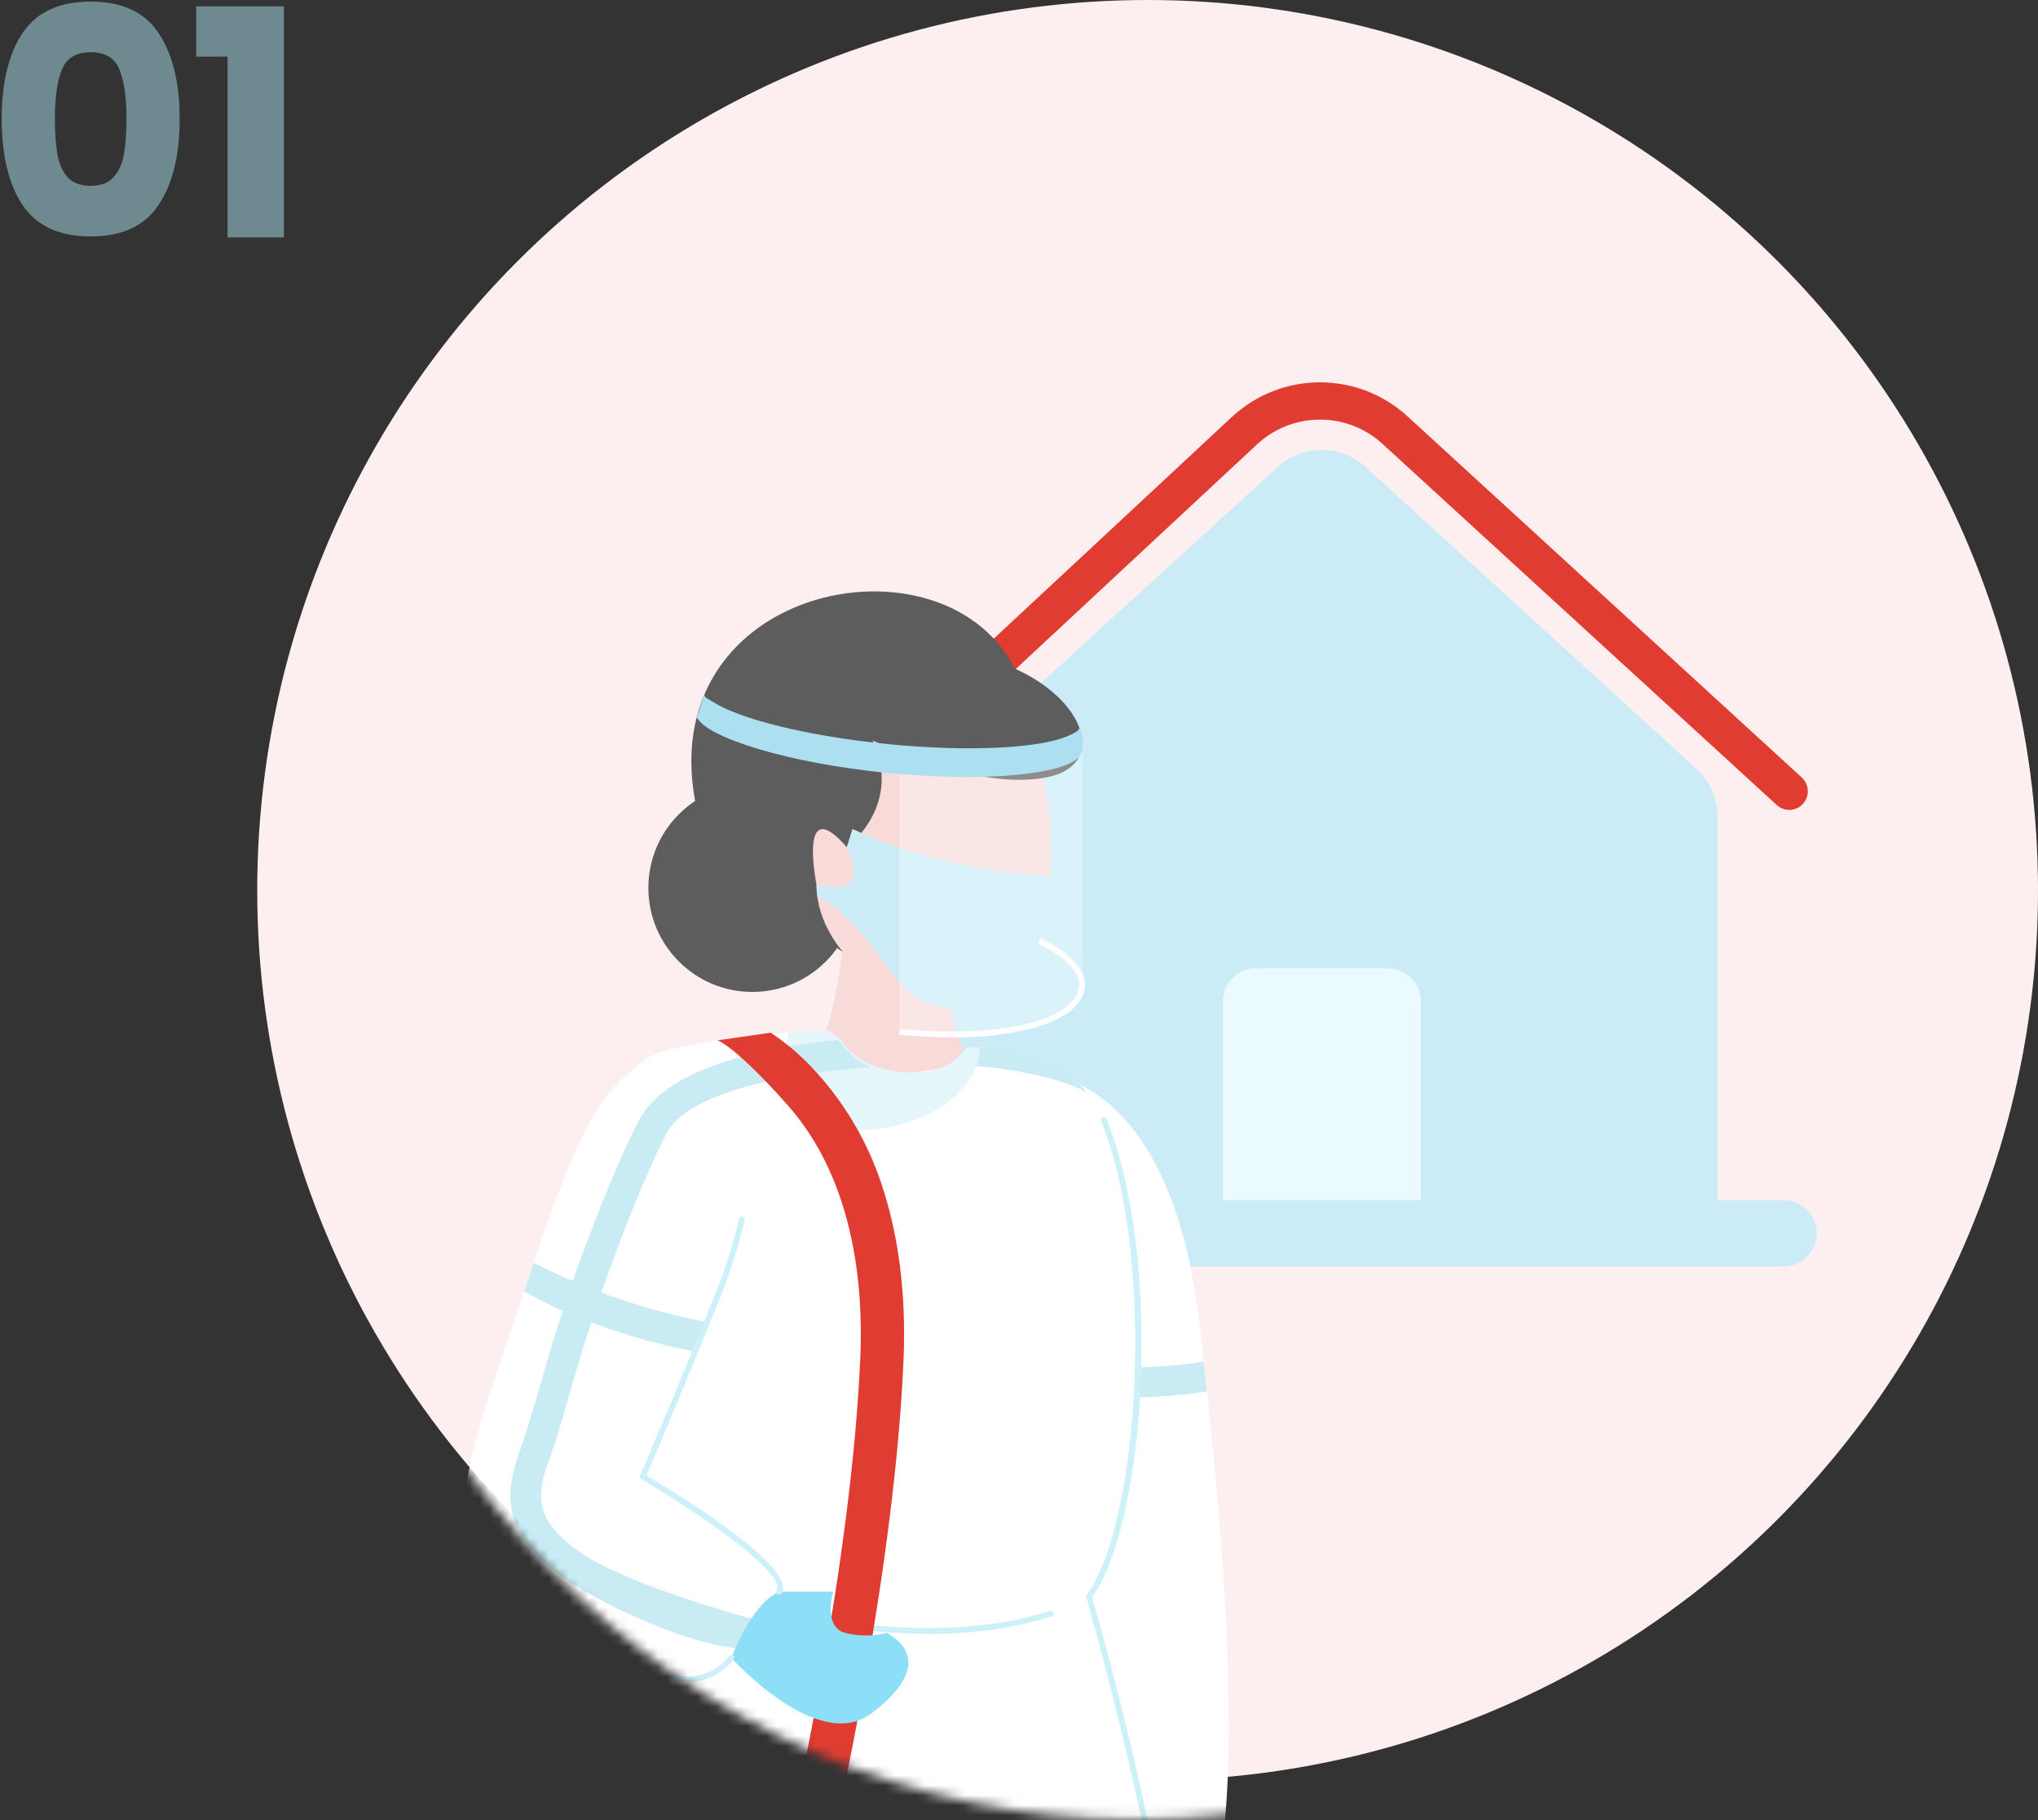 <svg width="206" height="184" viewBox="0 0 206 184" fill="none" xmlns="http://www.w3.org/2000/svg">
<rect x="0" y="0" width="206" height="184" fill="#333333" stroke="none"/>
<path opacity="0.5" d="M0.174 12C0.174 8.331 0.878 5.44 2.286 3.328C3.715 1.216 6.008 0.16 9.166 0.16C12.323 0.16 14.606 1.216 16.014 3.328C17.443 5.44 18.158 8.331 18.158 12C18.158 15.712 17.443 18.624 16.014 20.736C14.606 22.848 12.323 23.904 9.166 23.904C6.008 23.904 3.715 22.848 2.286 20.736C0.878 18.624 0.174 15.712 0.174 12ZM12.782 12C12.782 9.845 12.547 8.192 12.078 7.04C11.608 5.867 10.638 5.28 9.166 5.28C7.694 5.28 6.723 5.867 6.254 7.04C5.784 8.192 5.55 9.845 5.55 12C5.55 13.451 5.635 14.656 5.806 15.616C5.976 16.555 6.318 17.323 6.83 17.92C7.363 18.496 8.142 18.784 9.166 18.784C10.19 18.784 10.958 18.496 11.47 17.92C12.003 17.323 12.355 16.555 12.526 15.616C12.696 14.656 12.782 13.451 12.782 12ZM19.833 5.728V0.64H28.697V24H23.001V5.728H19.833Z" fill="#ACE0F0"/>
<circle cx="116" cy="90" r="90" fill="#FDEFEF"/>
<mask id="mask0_908_7278" style="mask-type:alpha" maskUnits="userSpaceOnUse" x="31" y="34" width="170" height="151">
<path d="M116.218 184.494C163.041 184.494 201 145.953 201 98.41C201 50.868 165.972 34.345 119.148 34.345C72.324 34.345 31.436 50.868 31.436 98.41C31.436 145.953 69.394 184.494 116.218 184.494Z" fill="#F7EAE9"/>
</mask>
<g mask="url(#mask0_908_7278)">
<rect x="116.218" y="94.318" width="28.761" height="30.206" fill="#EAFAFF"/>
<path d="M180.295 121.342H173.627V82.618C173.629 81.685 173.433 80.761 173.052 79.909C172.671 79.058 172.114 78.297 171.418 77.678L138.074 47.244C136.852 46.117 135.253 45.492 133.594 45.492C131.935 45.492 130.336 46.117 129.113 47.244L95.77 77.678C95.087 78.306 94.542 79.069 94.169 79.919C93.796 80.77 93.603 81.689 93.603 82.618V121.342H86.934C86.05 121.342 85.201 121.695 84.576 122.323C83.951 122.951 83.6 123.803 83.6 124.691C83.6 125.579 83.951 126.431 84.576 127.059C85.201 127.687 86.05 128.04 86.934 128.04H180.295C181.18 128.04 182.028 127.687 182.653 127.059C183.278 126.431 183.63 125.579 183.63 124.691C183.63 123.803 183.278 122.951 182.653 122.323C182.028 121.695 181.18 121.342 180.295 121.342ZM143.618 121.342H123.612V101.247C123.612 100.359 123.963 99.507 124.588 98.879C125.214 98.251 126.062 97.898 126.946 97.898H140.283C141.168 97.898 142.016 98.251 142.641 98.879C143.266 99.507 143.618 100.359 143.618 101.247V121.342Z" fill="#CBECF6"/>
<path fill-rule="evenodd" clip-rule="evenodd" d="M139.748 44.88C136.147 41.58 130.628 41.603 127.053 44.932L88.898 80.462C88.138 81.169 86.951 81.124 86.247 80.361C85.543 79.598 85.588 78.406 86.347 77.699L124.502 42.169C129.508 37.508 137.234 37.477 142.276 42.097L182.121 78.605C182.886 79.306 182.94 80.497 182.242 81.266C181.544 82.034 180.358 82.089 179.592 81.388L139.748 44.88Z" fill="#E03C31"/>
</g>
<mask id="mask1_908_7278" style="mask-type:alpha" maskUnits="userSpaceOnUse" x="31" y="11" width="169" height="173">
<path d="M115.055 183.97C161.477 183.97 199.11 145.25 199.11 97.485C199.11 49.721 161.477 11 115.055 11C68.633 11 31 49.721 31 97.485C31 145.25 68.633 183.97 115.055 183.97Z" fill="#E03C31"/>
</mask>
<g mask="url(#mask1_908_7278)">
<path d="M76.047 100.283C81.851 100.283 86.556 95.573 86.556 89.762C86.556 83.952 81.851 79.241 76.047 79.241C70.243 79.241 65.537 83.952 65.537 89.762C65.537 95.573 70.243 100.283 76.047 100.283Z" fill="#5D5D5D"/>
<path d="M85.146 96.211C85.146 96.211 84.108 105.221 82.173 106.37L91.639 125.551L100.919 109.27C100.919 109.27 96.332 108.29 95.947 99.846L85.146 96.211Z" fill="#F8DBD9"/>
<path d="M96.227 104.876C94.442 104.874 92.658 104.783 90.882 104.602L90.94 104.018C95.947 104.514 100.541 104.328 103.886 103.481C107.075 102.682 108.917 101.357 109.08 99.758C109.406 96.45 101.088 92.791 90.905 91.776L90.963 91.192C101.817 92.272 110.03 96.059 109.657 99.811C109.47 101.672 107.471 103.178 104.026 104.042C101.47 104.633 98.851 104.913 96.227 104.876Z" fill="white"/>
<path d="M85.146 96.21C85.146 96.21 71.424 87.282 70.27 81.039C65.992 58.019 98.18 52.837 103.443 69.759L85.146 96.21Z" fill="#5D5D5D"/>
<path d="M86.631 72.286C86.631 72.286 97.864 66.807 102.848 72.946C107.831 79.084 107.831 98.271 99.782 100.955C91.732 103.639 82.534 96.736 82.534 89.448C82.534 89.448 80.616 79.942 85.6 85.649C85.6 85.661 92.787 80.356 86.631 72.286Z" fill="#F8DBD9"/>
<path d="M78.319 69.59C78.319 69.59 95.69 80.782 106.001 78.541C116.313 76.301 102.014 57.955 78.319 69.59Z" fill="#5D5D5D"/>
<path d="M86.16 83.811C92.476 86.647 99.276 88.25 106.194 88.531C106.194 88.531 106.293 98.101 100.569 100.634C90.042 105.302 90.619 94.886 82.598 90.597L82.522 89.459C82.522 89.459 88.352 91.21 85.588 85.66L86.16 83.811Z" fill="#CBECF6"/>
<g opacity="0.3">
<path d="M109.401 75.127V99.606C109.401 99.606 109.809 105.184 90.911 104.309V76.697C90.911 76.697 104.982 77.986 109.401 75.127Z" fill="white"/>
</g>
<path d="M71.179 70.267L70.427 72.496C71.418 74.596 79.794 77.164 89.622 78.132C99.828 79.148 108.164 78.238 109.23 76.3C109.813 75.197 109.114 73.587 109.114 73.587C108.951 73.954 108.653 74.083 108.03 74.369C105.197 75.653 97.975 76.049 89.622 75.215C81.554 74.41 74.746 72.688 72.018 70.938C71.418 70.535 71.354 70.64 71.179 70.267Z" fill="#ACE0F0"/>
<path d="M107.144 108.92C113.131 110.519 119.385 117.585 121.233 133.714C123.081 149.842 128.053 193.992 118.68 196.985L110.443 197.301C110.443 197.301 107.879 155.252 107.529 145.834C107.179 136.415 96.028 105.95 107.144 108.92Z" fill="white"/>
<path d="M111.533 113.215C117.17 127.109 115.509 154.062 110.047 161.414C110.047 161.414 119.583 194.156 118.791 208.907C117.998 223.659 117.24 246.737 118.872 256.972C120.504 267.207 119.577 281.241 115.247 293.151C115.247 293.151 104.544 297.673 102.557 293.151C100.569 288.628 95.644 274.828 94.653 259.125C93.662 243.423 90.532 216.353 90.532 216.353C90.532 216.353 85.093 248.89 85.839 257.457C86.585 266.023 84.347 286.464 78.885 295.158C73.424 303.853 65.718 299.313 63.73 295.158C61.742 291.003 57.522 273.404 60.751 254.603C63.98 235.802 58.944 179.871 67.402 166.73C67.402 166.73 58.396 146.797 58.659 139.182C58.921 131.567 53.343 116.296 65.199 107.123C67.035 105.699 75.656 104.555 82.802 104.205C85.46 104.071 85.052 108.442 91.074 108.442C98.069 108.442 96.868 105.524 99.584 105.944C106.666 107.024 109.942 109.288 111.533 113.215Z" fill="white"/>
<path d="M115.054 141.264C117.377 141.224 119.694 141.029 121.991 140.681L121.67 137.658C119.466 138.006 117.239 138.201 115.008 138.242L115.054 141.264Z" fill="#C9ECF4"/>
<path d="M95.917 107.63C95.917 107.63 104.468 107.706 109.866 110.425C109.866 110.425 106.607 106.02 98.791 105.903C96.867 105.88 97.561 106.475 95.917 107.63Z" fill="#C9ECF4"/>
<path d="M97.626 105.903C97.626 105.903 96.227 108.821 91.354 108.418C86.481 108.015 84.988 105.133 84.988 105.133L83.753 104.176L79.672 104.403C79.672 104.403 77.79 112.573 84.493 113.967C91.196 115.362 99.159 111.021 99.025 105.903H97.626Z" fill="#E4F6F9"/>
<path d="M66.032 106.982C59.078 109.964 56.706 119.691 49.985 139.449C43.264 159.208 47.654 160.911 62.005 167.564C72.497 172.436 75.848 167.179 77.358 163.578C80.156 156.926 73.61 155.992 63.561 149.048C63.561 149.048 80.063 117.153 75.679 110.787C71.296 104.42 66.032 106.982 66.032 106.982Z" fill="white"/>
<path d="M77.177 164.011C76.962 163.882 63.24 160.399 58.198 156.617C54.077 153.519 54.118 151.226 55.668 147.117C56.146 145.828 57.079 142.618 58.262 138.551C60.792 129.828 64.948 119.184 67.414 114.528C69.879 109.871 81.986 108.261 88.025 107.91C87.509 107.658 87.011 107.371 86.533 107.053C85.858 106.483 85.25 105.839 84.72 105.133C78.308 105.763 67.571 107.636 64.656 113.139C62.045 118.064 57.994 128.357 55.272 137.729C54.158 141.574 53.191 144.894 52.748 146.079C51.11 150.449 50.416 154.587 56.309 159.016C60.821 162.4 70.433 166.683 75.697 166.718C75.697 166.718 76.122 166.1 76.554 165.312C76.783 164.889 76.991 164.454 77.177 164.011Z" fill="#C9ECF4"/>
<path d="M70.194 136.625L71.394 133.655C65.334 132.482 59.468 130.467 53.966 127.668L52.98 130.551C53.284 130.726 59.876 134.67 70.194 136.625Z" fill="#C9ECF4"/>
<path d="M93.895 165.177C89 165.16 84.123 164.573 79.364 163.426C79.326 163.417 79.292 163.4 79.261 163.377C79.23 163.354 79.204 163.325 79.185 163.292C79.165 163.259 79.153 163.222 79.147 163.184C79.142 163.146 79.144 163.108 79.154 163.07C79.164 163.033 79.181 162.998 79.205 162.968C79.229 162.937 79.258 162.912 79.292 162.893C79.326 162.874 79.363 162.861 79.401 162.857C79.439 162.852 79.478 162.856 79.515 162.866C79.655 162.901 94.175 166.717 106.119 162.866C106.155 162.855 106.193 162.85 106.231 162.854C106.269 162.857 106.306 162.868 106.34 162.886C106.374 162.904 106.404 162.929 106.428 162.958C106.452 162.988 106.47 163.022 106.48 163.059C106.492 163.095 106.496 163.133 106.493 163.17C106.49 163.208 106.48 163.245 106.463 163.279C106.445 163.312 106.421 163.342 106.392 163.367C106.363 163.391 106.33 163.409 106.294 163.421C102.276 164.642 98.094 165.234 93.895 165.177Z" fill="#CDF1F9"/>
<path d="M86.958 137.279C87.413 126.554 84.9 117.749 79.695 111.82C76.891 108.622 73.977 105.821 72.543 105.174L77.9 104.403C79.713 105.607 81.354 107.052 82.779 108.698C85.594 111.883 87.737 115.605 89.08 119.639C90.829 124.815 91.61 130.814 91.33 137.466C90.461 157.889 84.918 183.5 83.064 190.643C81.584 190.456 80.15 190.252 78.692 190.024C80.435 183.319 86.078 157.627 86.958 137.279Z" fill="#E03C31"/>
<path d="M78.762 160.912H84.224C84.224 160.912 83.128 164.547 85.489 165.096C86.84 165.429 88.252 165.429 89.604 165.096C89.604 165.096 95.514 167.669 88.018 173.265C82.626 177.274 73.93 167.617 73.93 167.617C73.93 167.617 75.882 162.184 78.762 160.912Z" fill="#8DDFF8"/>
<path d="M118.814 209.199C118.737 209.193 118.666 209.157 118.615 209.1C118.563 209.042 118.537 208.967 118.54 208.89C119.298 194.354 109.878 161.822 109.797 161.496C109.782 161.452 109.778 161.406 109.787 161.361C109.795 161.316 109.814 161.274 109.843 161.239C115.171 154.044 116.879 127.091 111.295 113.326C111.28 113.29 111.273 113.252 111.274 113.214C111.274 113.175 111.282 113.137 111.298 113.102C111.313 113.067 111.335 113.035 111.362 113.008C111.39 112.982 111.422 112.961 111.458 112.946C111.529 112.917 111.609 112.918 111.68 112.947C111.751 112.977 111.807 113.033 111.837 113.104C117.561 127.225 115.859 153.84 110.397 161.467C111.067 163.801 119.875 194.774 119.14 208.919C119.138 208.959 119.128 208.998 119.11 209.034C119.092 209.07 119.067 209.103 119.037 209.129C119.006 209.155 118.971 209.175 118.933 209.187C118.894 209.199 118.854 209.203 118.814 209.199Z" fill="#CDF1F9"/>
<path d="M78.763 161.204C78.716 161.202 78.67 161.19 78.629 161.169C78.561 161.131 78.51 161.069 78.487 160.995C78.464 160.921 78.471 160.841 78.506 160.772C79.439 159.021 70.602 152.947 64.814 149.539C64.752 149.503 64.706 149.446 64.683 149.378C64.66 149.311 64.663 149.237 64.692 149.171C64.727 149.095 68.02 141.498 72.269 130.913C73.271 128.411 74.086 125.839 74.706 123.216C74.714 123.179 74.73 123.143 74.752 123.112C74.774 123.08 74.802 123.054 74.835 123.034C74.868 123.014 74.904 123 74.942 122.994C74.98 122.989 75.018 122.991 75.055 123C75.13 123.018 75.195 123.065 75.235 123.131C75.276 123.196 75.289 123.275 75.271 123.35C74.643 126 73.821 128.6 72.811 131.129C68.993 140.681 65.933 147.8 65.344 149.165C68.364 150.951 80.465 158.338 79.043 161.046C79.016 161.096 78.975 161.138 78.926 161.166C78.876 161.194 78.82 161.207 78.763 161.204Z" fill="#CDF1F9"/>
<path d="M69.582 170.05C69.022 170.047 68.466 169.969 67.927 169.816C67.852 169.794 67.789 169.744 67.751 169.677C67.713 169.609 67.703 169.529 67.723 169.454C67.744 169.38 67.795 169.317 67.862 169.28C67.93 169.243 68.01 169.234 68.084 169.256C69.095 169.55 70.172 169.532 71.173 169.205C72.174 168.879 73.054 168.258 73.698 167.424C73.719 167.392 73.747 167.366 73.779 167.345C73.811 167.324 73.847 167.311 73.884 167.304C73.921 167.298 73.96 167.299 73.997 167.307C74.034 167.316 74.069 167.331 74.1 167.354C74.131 167.376 74.158 167.404 74.179 167.436C74.199 167.469 74.213 167.505 74.22 167.543C74.226 167.581 74.225 167.62 74.217 167.658C74.208 167.695 74.192 167.731 74.17 167.762C73.621 168.458 72.925 169.024 72.132 169.42C71.339 169.815 70.468 170.03 69.582 170.05Z" fill="#CDF1F9"/>
</g>
</svg>
